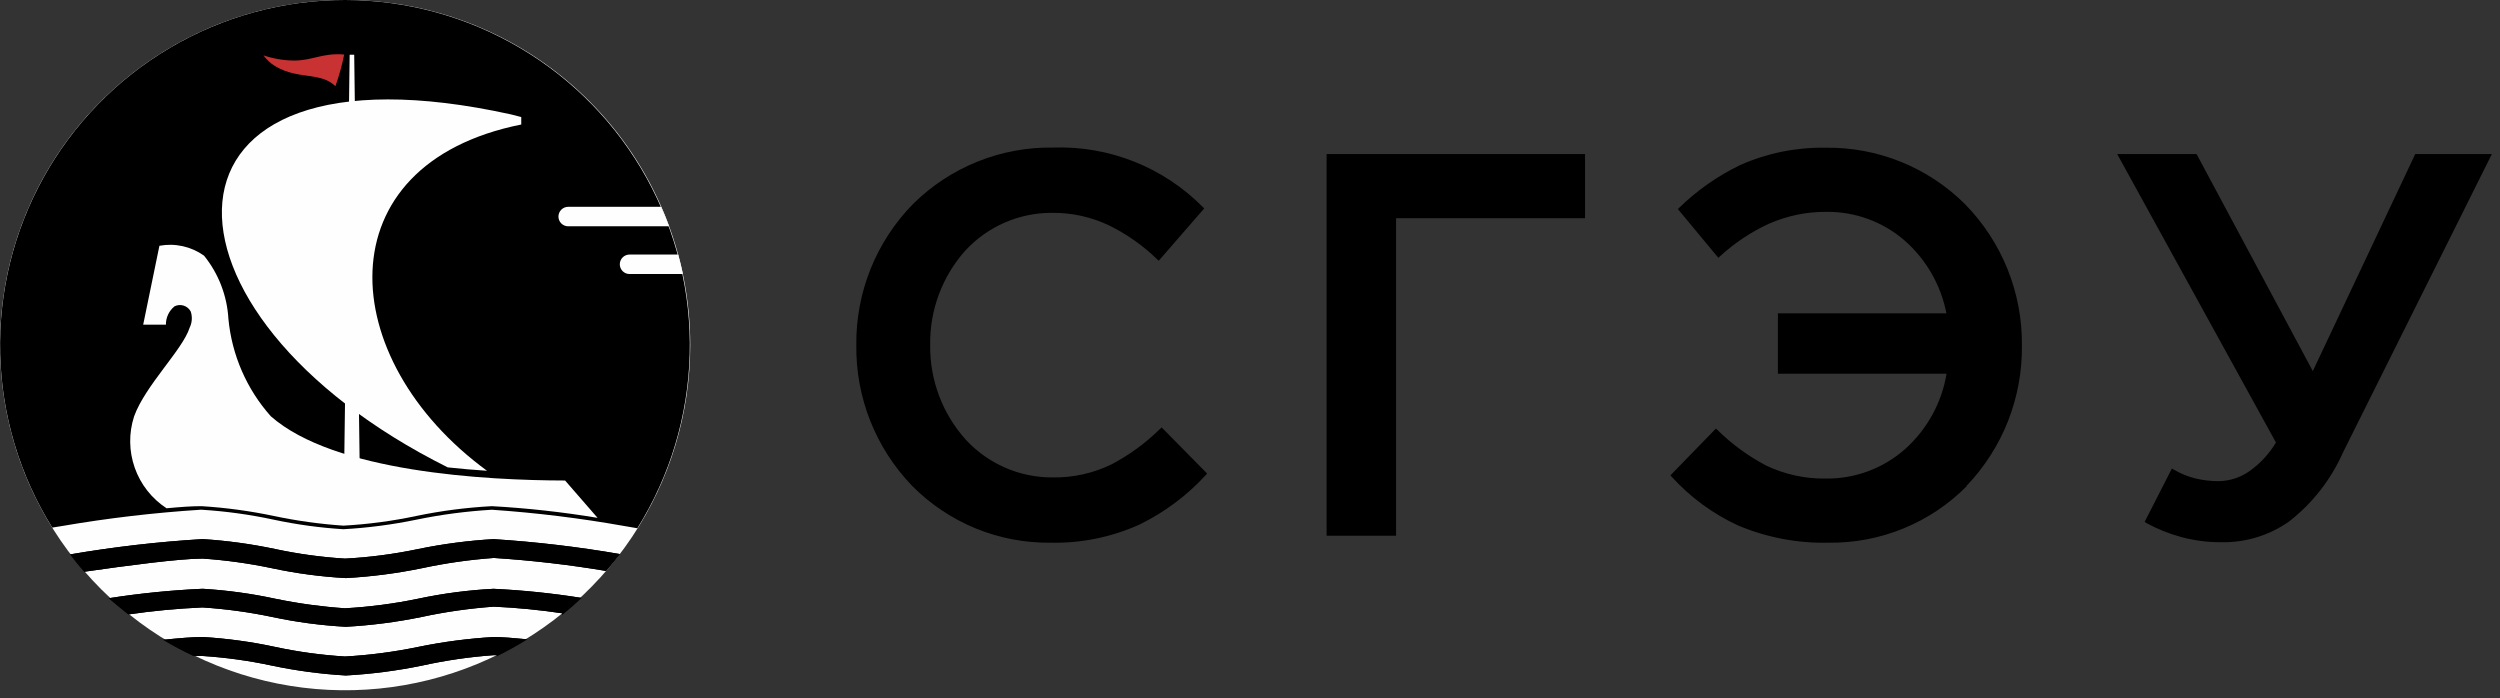 <svg width="154" height="43" viewBox="0 0 154 43" fill="none" xmlns="http://www.w3.org/2000/svg">
<rect x="0" y="0" width="154" height="43" fill="#333333" stroke="none"/>
<path fill-rule="evenodd" clip-rule="evenodd" d="M21.26 0C17.055 0 12.945 1.247 9.449 3.583C5.952 5.919 3.227 9.239 1.618 13.124C0.009 17.009 -0.412 21.284 0.409 25.408C1.229 29.532 3.254 33.32 6.227 36.293C9.2 39.266 12.988 41.291 17.112 42.111C21.236 42.932 25.511 42.511 29.396 40.902C33.281 39.293 36.601 36.568 38.937 33.071C41.273 29.575 42.52 25.465 42.52 21.26C42.52 15.621 40.28 10.214 36.293 6.227C32.306 2.24 26.898 0 21.26 0" fill="#FEFEFE"/>
<path fill-rule="evenodd" clip-rule="evenodd" d="M21.26 0C25.053 0.007 28.776 1.028 32.041 2.958C35.307 4.887 37.997 7.655 39.833 10.974C41.669 14.294 42.585 18.043 42.484 21.835C42.383 25.627 41.27 29.323 39.26 32.54L38.44 32.4C35.747 31.921 33.029 31.587 30.3 31.4V31.4C28.741 31.491 27.19 31.695 25.66 32.01C24.174 32.318 22.666 32.516 21.15 32.6C19.704 32.51 18.267 32.313 16.85 32.01C15.391 31.696 13.91 31.492 12.42 31.4H12.35C9.498 31.582 6.657 31.916 3.84 32.4L3.22 32.5C1.215 29.282 0.108 25.585 0.013 21.795C-0.083 18.004 0.837 14.257 2.678 10.942C4.518 7.627 7.211 4.864 10.479 2.94C13.746 1.016 17.468 0.001 21.26 0V0Z" fill="#000000"/>
<path d="M37.33 35.17C35.042 34.786 32.736 34.519 30.42 34.37V34.37C28.934 34.477 27.457 34.688 26 35C24.451 35.319 22.88 35.523 21.3 35.61V35.61C19.767 35.526 18.242 35.322 16.74 35C15.342 34.706 13.926 34.509 12.5 34.41H12.44C11.07 34.41 7.82 34.84 5.19 35.22C4.89 34.88 4.6 34.52 4.32 34.15C7.011 33.689 9.725 33.375 12.45 33.21H12.51C14.003 33.306 15.487 33.51 16.95 33.82C18.367 34.123 19.804 34.321 21.25 34.41C22.767 34.331 24.274 34.133 25.76 33.82C27.29 33.505 28.841 33.301 30.4 33.21V33.21C33.012 33.377 35.612 33.684 38.19 34.13C37.93 34.46 37.64 34.82 37.33 35.17Z" fill="#000000"/>
<path d="M34.639 37.78C33.24 37.571 31.832 37.434 30.419 37.37C28.933 37.477 27.456 37.687 25.999 38C24.45 38.319 22.879 38.523 21.299 38.61V38.61C19.766 38.526 18.241 38.322 16.739 38C15.341 37.708 13.924 37.515 12.499 37.42H12.439C10.923 37.486 9.411 37.63 7.909 37.85C7.489 37.52 7.089 37.17 6.699 36.85C8.604 36.551 10.523 36.358 12.449 36.27H12.509C14.002 36.361 15.487 36.565 16.949 36.88C18.368 37.174 19.804 37.371 21.249 37.47C22.765 37.386 24.273 37.188 25.759 36.88C27.288 36.555 28.839 36.351 30.399 36.27C32.215 36.357 34.024 36.544 35.819 36.83C35.426 37.203 35.026 37.553 34.619 37.88L34.639 37.78Z" fill="#000000"/>
<path d="M30.601 40.36H30.401C28.921 40.467 27.45 40.681 26.001 41C24.451 41.319 22.88 41.523 21.301 41.61V41.61C19.768 41.521 18.243 41.317 16.741 41C15.344 40.701 13.927 40.504 12.501 40.41H11.941C11.293 40.112 10.662 39.778 10.051 39.41C11.051 39.31 11.851 39.24 12.451 39.24H12.511C14.004 39.331 15.488 39.535 16.951 39.85C18.367 40.154 19.805 40.351 21.251 40.44C22.767 40.356 24.274 40.158 25.761 39.85C27.291 39.535 28.841 39.332 30.401 39.24V39.24C30.921 39.24 31.651 39.3 32.481 39.38C31.872 39.741 31.245 40.068 30.601 40.36V40.36Z" fill="#000000"/>
<path d="M37.33 35.17C35.042 34.786 32.736 34.519 30.42 34.37V34.37C28.934 34.477 27.457 34.688 26 35C24.451 35.319 22.88 35.523 21.3 35.61V35.61C19.767 35.526 18.242 35.322 16.74 35C15.342 34.706 13.926 34.509 12.5 34.41H12.44C11.07 34.41 7.82 34.84 5.19 35.22C4.89 34.88 4.6 34.52 4.32 34.15C7.011 33.689 9.725 33.375 12.45 33.21H12.51C14.003 33.306 15.487 33.51 16.95 33.82C18.367 34.123 19.804 34.321 21.25 34.41C22.767 34.331 24.274 34.133 25.76 33.82C27.29 33.505 28.841 33.301 30.4 33.21V33.21C33.012 33.377 35.612 33.684 38.19 34.13C37.93 34.46 37.64 34.82 37.33 35.17Z" fill="#000000"/>
<path d="M34.639 37.78C33.24 37.571 31.832 37.434 30.419 37.37C28.933 37.477 27.456 37.687 25.999 38C24.45 38.319 22.879 38.523 21.299 38.61V38.61C19.766 38.526 18.241 38.322 16.739 38C15.341 37.708 13.924 37.515 12.499 37.42H12.439C10.923 37.486 9.411 37.63 7.909 37.85C7.489 37.52 7.089 37.17 6.699 36.85C8.604 36.551 10.523 36.358 12.449 36.27H12.509C14.002 36.361 15.487 36.565 16.949 36.88C18.368 37.174 19.804 37.371 21.249 37.47C22.765 37.386 24.273 37.188 25.759 36.88C27.288 36.555 28.839 36.351 30.399 36.27C32.215 36.357 34.024 36.544 35.819 36.83C35.426 37.203 35.026 37.553 34.619 37.88L34.639 37.78Z" fill="#000000"/>
<path d="M30.601 40.36H30.401C28.921 40.467 27.45 40.681 26.001 41C24.451 41.319 22.88 41.523 21.301 41.61V41.61C19.768 41.521 18.243 41.317 16.741 41C15.344 40.701 13.927 40.504 12.501 40.41H11.941C11.293 40.112 10.662 39.778 10.051 39.41C11.051 39.31 11.851 39.24 12.451 39.24H12.511C14.004 39.331 15.488 39.535 16.951 39.85C18.367 40.154 19.805 40.351 21.251 40.44C22.767 40.356 24.274 40.158 25.761 39.85C27.291 39.535 28.841 39.332 30.401 39.24V39.24C30.921 39.24 31.651 39.3 32.481 39.38C31.868 39.769 31.233 40.122 30.581 40.44" fill="#000000"/>
<path d="M38.77 16.88H42.07C41.98 16.47 41.89 16.08 41.78 15.68H38.78C38.621 15.68 38.468 15.743 38.355 15.856C38.243 15.968 38.18 16.121 38.18 16.28C38.18 16.439 38.243 16.592 38.355 16.704C38.468 16.817 38.621 16.88 38.78 16.88H38.77Z" fill="#FEFEFE"/>
<path d="M35 13.94H41.22C41.07 13.54 40.91 13.14 40.73 12.74H35C34.841 12.74 34.689 12.803 34.576 12.916C34.464 13.028 34.4 13.181 34.4 13.34C34.4 13.499 34.464 13.652 34.576 13.764C34.689 13.877 34.841 13.94 35 13.94V13.94Z" fill="#FEFEFE"/>
<path fill-rule="evenodd" clip-rule="evenodd" d="M34.81 29.6L36.81 31.9C34.655 31.542 32.482 31.301 30.3 31.18V31.18C28.741 31.263 27.189 31.463 25.66 31.78C24.174 32.096 22.667 32.297 21.15 32.38C19.704 32.281 18.268 32.081 16.85 31.78C15.39 31.474 13.909 31.273 12.42 31.18H12.35C11.82 31.18 11.09 31.23 10.26 31.31C9.351 30.717 8.663 29.842 8.302 28.819C7.94 27.796 7.926 26.682 8.26 25.65C8.95 23.74 11.26 21.53 11.68 20.19C11.834 19.879 11.859 19.52 11.75 19.19C11.658 19.017 11.502 18.886 11.315 18.826C11.129 18.766 10.925 18.782 10.75 18.87C10.582 19.006 10.447 19.179 10.355 19.374C10.264 19.57 10.217 19.784 10.22 20H8.82L9.82 15.14C10.296 15.052 10.785 15.06 11.257 15.165C11.73 15.27 12.176 15.469 12.57 15.75C13.464 16.858 13.989 18.219 14.07 19.64C14.28 21.867 15.194 23.969 16.68 25.64C20.59 29.09 29.94 29.59 34.81 29.6Z" fill="#FEFEFE"/>
<path fill-rule="evenodd" clip-rule="evenodd" d="M21.199 28.86H22.159L21.819 3.37H21.539L21.199 28.86Z" fill="#FEFEFE"/>
<path fill-rule="evenodd" clip-rule="evenodd" d="M32.109 7.67C19.89 10.12 20.599 22.12 30 29C29.22 28.95 28.41 28.88 27.579 28.79C8.529 19.28 8.309 1.93 31.489 7.05L32.109 7.21V7.67Z" fill="#FEFEFE"/>
<path fill-rule="evenodd" clip-rule="evenodd" d="M16.941 4.07C16.663 3.899 16.422 3.674 16.23 3.41C16.839 3.618 17.477 3.726 18.12 3.73C19.25 3.73 19.901 3.24 21.201 3.36C21.068 4.023 20.888 4.674 20.66 5.31C20 4.65 19 4.74 18.081 4.52C17.679 4.432 17.294 4.28 16.941 4.07V4.07Z" fill="#C83233"/>
<path d="M140.999 32.13C139.782 32.984 138.325 33.429 136.839 33.4C136.002 33.407 135.167 33.299 134.359 33.08C133.615 32.878 132.896 32.589 132.219 32.22L132.109 32.15L133.789 28.86L133.909 28.93C134.333 29.179 134.791 29.364 135.269 29.48C135.738 29.589 136.218 29.643 136.699 29.64C137.383 29.623 138.045 29.4 138.599 29C139.246 28.535 139.79 27.943 140.199 27.26L130.419 9.49H135.309L142.469 22.86L148.779 9.49H153.499L144.329 27.87C143.589 29.543 142.444 31.007 140.999 32.13ZM121.159 29.94C120.049 31.062 118.724 31.95 117.264 32.549C115.804 33.149 114.238 33.448 112.659 33.43C110.742 33.476 108.836 33.114 107.069 32.37C105.517 31.656 104.126 30.636 102.979 29.37L102.899 29.28L105.699 26.4L105.799 26.49C106.686 27.363 107.697 28.101 108.799 28.68C109.948 29.227 111.207 29.5 112.479 29.48C114.28 29.499 116.023 28.847 117.369 27.65C118.715 26.438 119.611 24.806 119.909 23.02H109.519V19.3H119.899C119.561 17.563 118.657 15.988 117.329 14.82C115.993 13.661 114.278 13.031 112.509 13.05C111.283 13.042 110.07 13.294 108.949 13.79C107.851 14.297 106.839 14.972 105.949 15.79L105.849 15.88L103.359 12.88L103.449 12.79C104.546 11.72 105.809 10.836 107.189 10.17C108.843 9.434 110.639 9.069 112.449 9.1C114.042 9.076 115.624 9.372 117.101 9.97C118.578 10.567 119.921 11.455 121.049 12.58C122.174 13.727 123.063 15.086 123.663 16.577C124.264 18.068 124.565 19.662 124.549 21.27C124.593 24.502 123.36 27.621 121.119 29.95L121.159 29.94ZM85.909 33H81.719V9.49H97.639V13.44H85.999V33H85.909ZM70.219 32.3C68.494 33.085 66.614 33.471 64.719 33.43C63.137 33.449 61.568 33.15 60.104 32.551C58.641 31.951 57.312 31.063 56.199 29.94C53.948 27.616 52.708 24.495 52.749 21.26C52.73 19.651 53.03 18.053 53.63 16.56C54.231 15.067 55.121 13.708 56.249 12.56C57.384 11.436 58.732 10.55 60.214 9.955C61.696 9.359 63.282 9.065 64.879 9.09C66.584 9.031 68.282 9.326 69.867 9.956C71.452 10.586 72.889 11.537 74.089 12.75L74.179 12.84L71.379 16.06L71.279 15.97C70.415 15.133 69.426 14.435 68.349 13.9C67.257 13.375 66.061 13.105 64.849 13.11C63.84 13.1 62.84 13.302 61.914 13.701C60.987 14.101 60.155 14.69 59.469 15.43C58.038 17.031 57.263 19.113 57.299 21.26C57.273 23.406 58.054 25.483 59.489 27.08C60.171 27.82 61 28.41 61.923 28.811C62.846 29.213 63.843 29.416 64.849 29.41C66.098 29.429 67.335 29.155 68.459 28.61C69.562 28.032 70.573 27.294 71.459 26.42L71.559 26.33L74.359 29.17L74.279 29.26C73.127 30.517 71.75 31.548 70.219 32.3V32.3Z" fill="#000000"/>
</svg>
